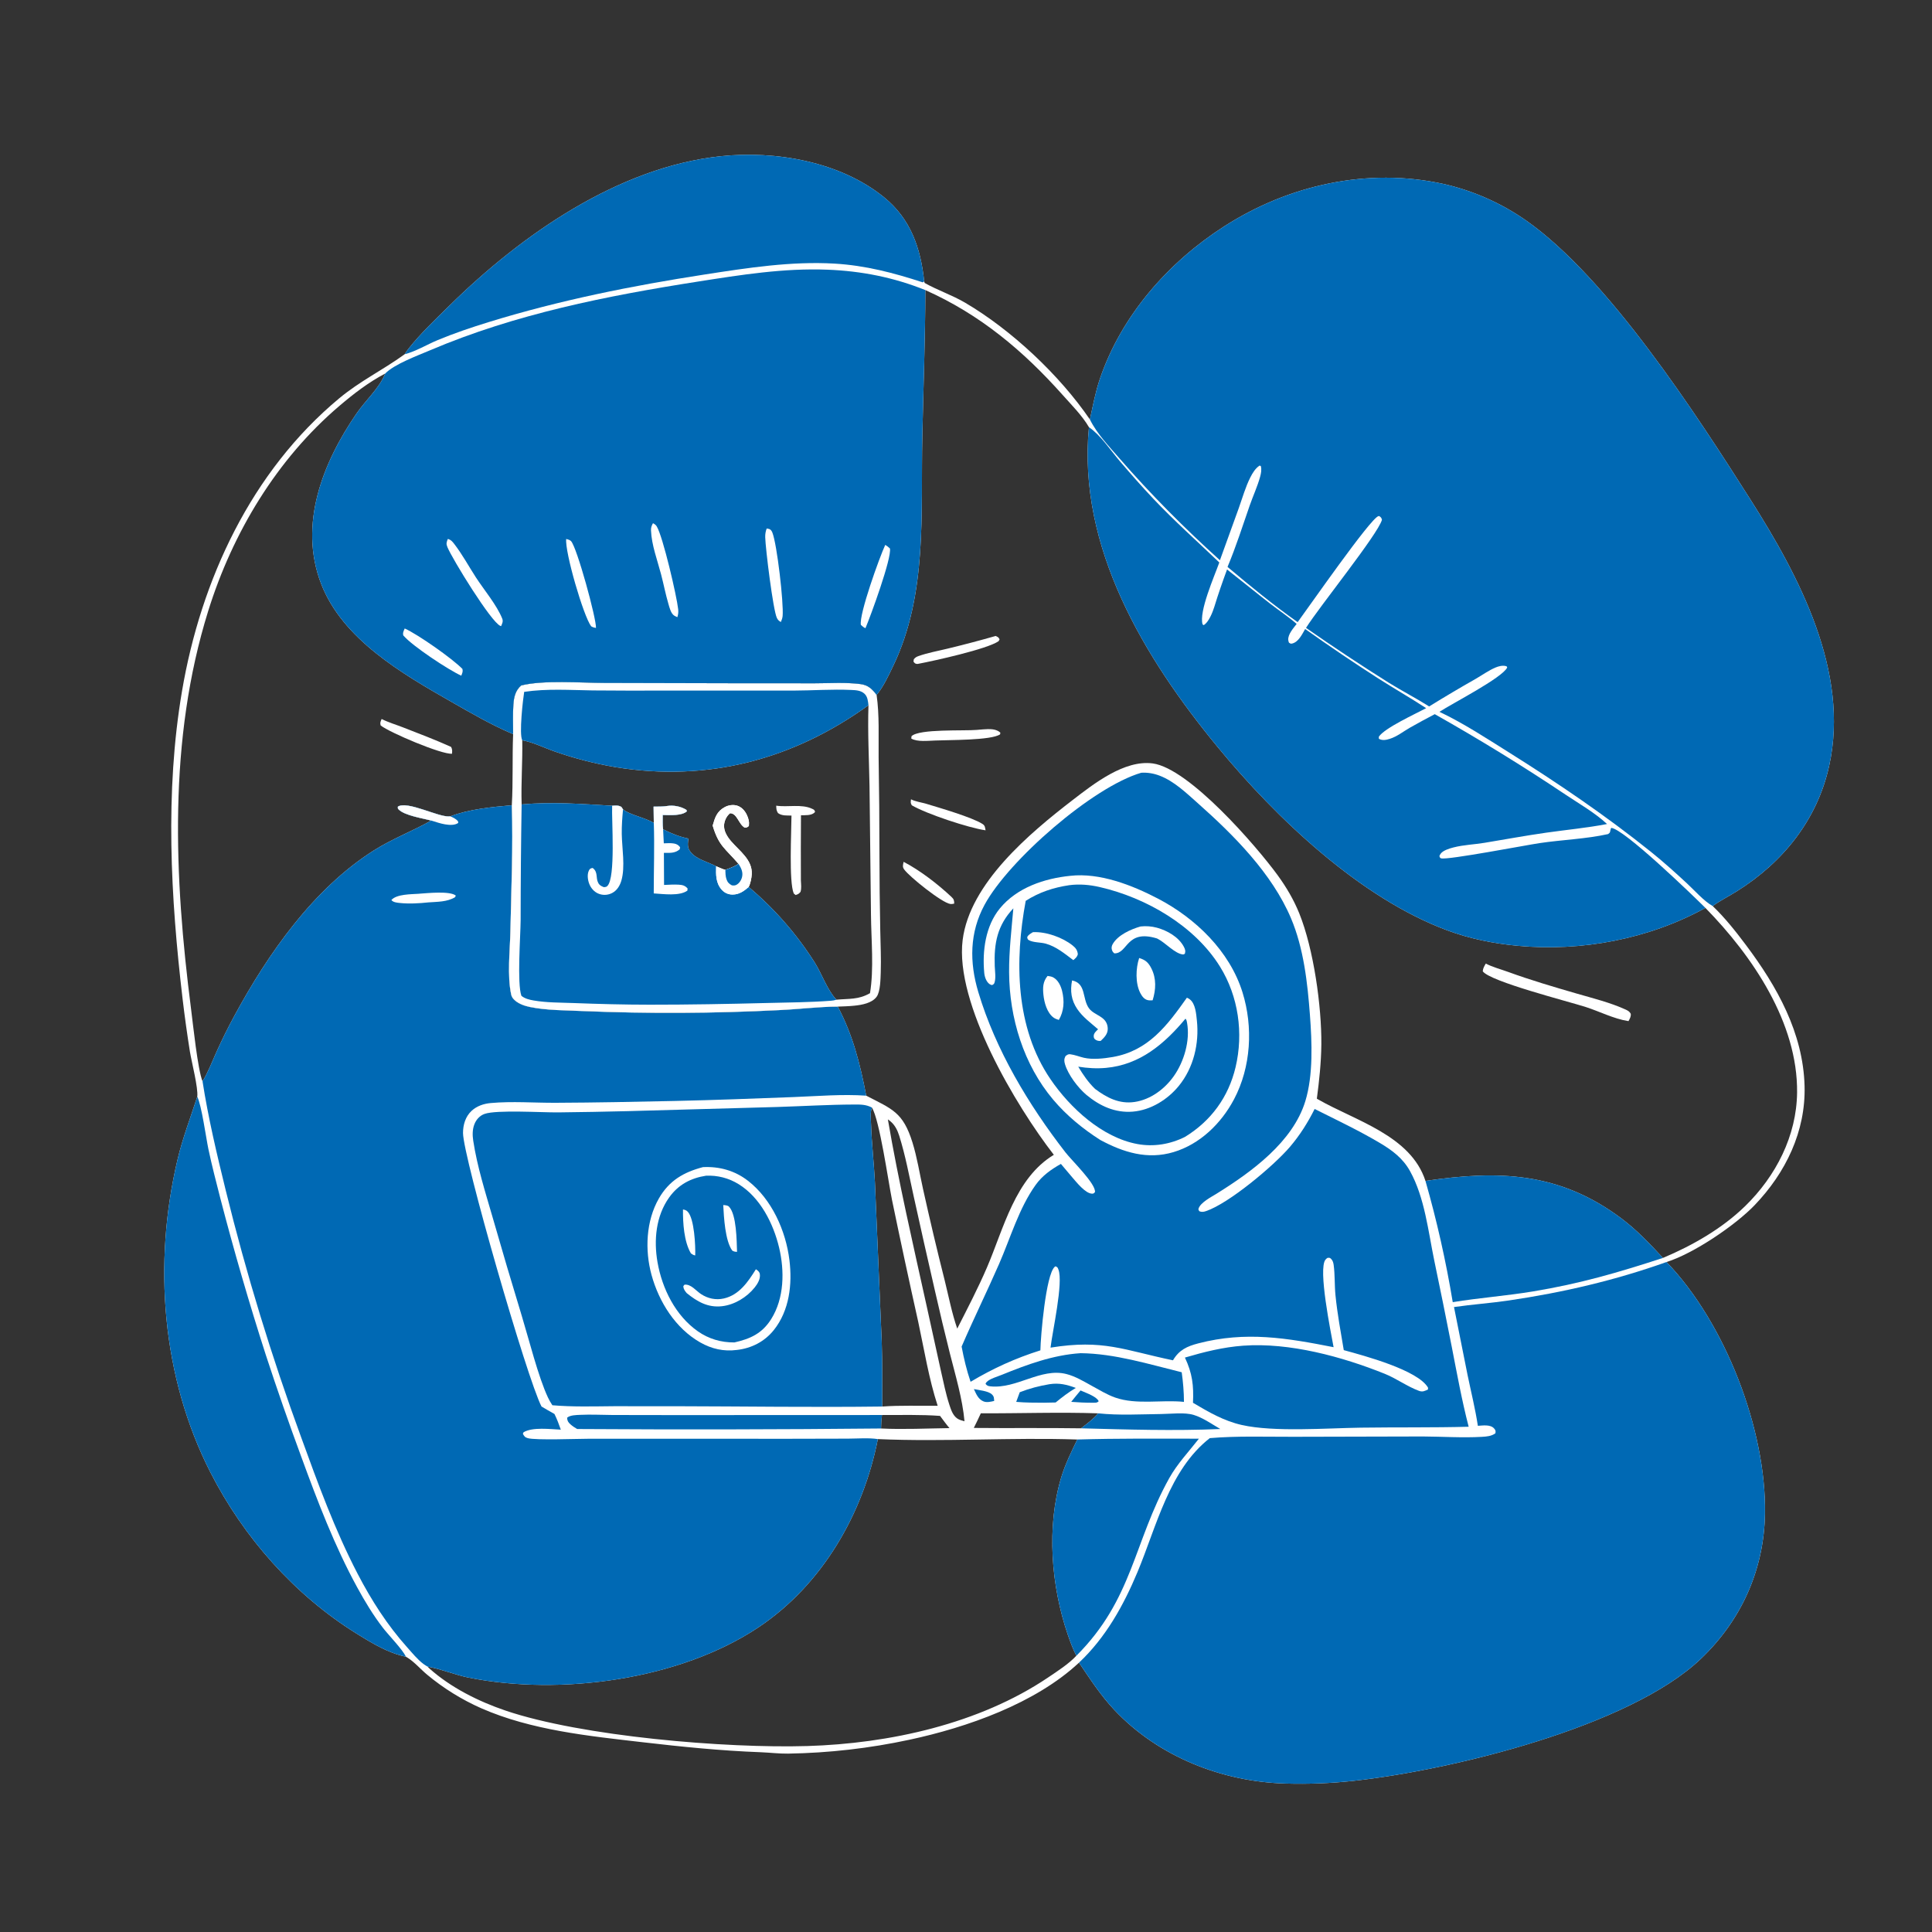 <?xml version="1.0" encoding="utf-8" ?>
<svg xmlns="http://www.w3.org/2000/svg" xmlns:xlink="http://www.w3.org/1999/xlink" width="1024" height="1024">
	<rect width="100%" height="100%" fill="#333333" stroke="none"/>
	<path fill="white" d="M214.482 187.746Q215.436 186.203 216.558 184.778C223.063 176.569 230.926 169.152 238.385 161.818C276.345 124.495 327.686 88.582 381.926 82.813C411.131 79.707 445.32 85.683 468.525 104.523C482.684 116.018 487.982 131.453 489.835 149.117L490.068 149.964C496.976 153.863 504.575 156.361 511.487 160.41C536.016 174.781 561.656 198.846 577.67 222.332C579.25 215.104 580.628 207.669 583.016 200.666C594.434 167.184 619.182 139.064 648.658 120.099C683.029 97.987 724.751 88.677 765.001 97.478Q767.941 98.142 770.846 98.948Q773.75 99.753 776.613 100.699Q779.475 101.644 782.288 102.727Q785.101 103.81 787.858 105.029Q790.615 106.247 793.31 107.597Q796.004 108.948 798.631 110.427Q801.257 111.907 803.808 113.512Q806.359 115.117 808.83 116.844C852.2 147.206 898.981 219.485 927.581 264.484C953.508 305.276 980.494 356.003 969.494 405.903C963.198 434.463 945.174 456.928 920.634 472.341C916.431 474.98 911.745 477.308 907.764 480.231C914.267 486.418 920.059 493.784 925.439 500.954C941.892 522.883 955.698 547.462 956.458 575.589C957.11 599.713 946.444 621.584 930.001 638.749C919.838 649.358 897.669 664.431 883.287 668.901C914.315 701.069 936.224 757.645 935.476 802.312C934.978 832.067 922.936 858.766 901.466 879.231C863.469 915.449 768.747 938.259 717.58 943.865Q699.515 945.854 681.349 945.315C647.687 944.376 613.936 931.03 590.704 906.386C583.343 898.578 577.866 890.061 571.883 881.253C548.675 902.901 512.609 915.538 482.049 922.091Q466.173 925.506 450.04 927.351Q433.907 929.197 417.67 929.456C412.781 929.52 407.872 928.889 402.984 928.707C382.025 927.93 361.388 925.826 340.568 923.413C311.991 920.1 281.649 917.077 255.055 905.402Q251.182 903.688 247.437 901.71Q243.692 899.731 240.093 897.498Q236.494 895.265 233.059 892.788Q229.623 890.311 226.368 887.601C222.977 884.779 219.635 880.853 215.922 878.562C215.68 878.412 215.433 878.27 215.189 878.123Q212.658 877.569 210.192 876.774C202.71 874.295 195.526 869.91 188.849 865.754C156.022 845.324 129.084 814.806 111.543 780.419C85.688 729.735 81.098 669.679 94.067 614.717C96.765 603.286 100.944 592.434 104.554 581.284C105.14 576.751 101.535 562.744 100.658 557.389Q98.433 543.427 96.77 529.387C90.429 475.684 87.377 419.833 96.469 366.305C106.472 307.411 133.164 249.899 179.773 211.135C190.731 202.02 202.607 196.285 213.946 188.137L214.482 187.746ZM444.048 533.525C452.096 548.715 455.909 563.968 459.114 580.727C472.898 587.886 478.612 589.409 483.629 605.542C486.094 613.466 487.4 621.945 489.198 630.065Q494.6 654.483 500.73 678.728C502.807 687.143 504.514 696.005 507.356 704.185C512.77 693.539 518.319 682.894 523.051 671.923C531.959 651.271 537.982 624.484 558.556 612.079C538.479 586.188 506.039 531.814 510.217 498.267C513.971 468.124 545.787 441.553 568.568 424.007C579.709 415.425 595.965 402.624 610.966 404.634C630.211 407.212 665.71 448.179 677.076 463.737C681.742 470.124 685.691 476.805 688.657 484.149C696.227 502.895 700.522 533.324 700.337 553.551C700.249 563.123 699.213 572.841 697.957 582.327L698.452 582.617C718.246 594.018 747.698 601.758 755.526 625.916C794.221 620.19 826.387 621.144 859.244 645.7C867.495 651.867 874.435 659.2 881.398 666.727C897.102 660.118 912.758 651.169 924.99 639.24C941.237 623.396 952.249 602.051 952.494 579.053C952.888 542.126 928.887 506.724 903.903 481.214C873.967 497.705 838.214 504.498 804.211 501.268C791.543 500.065 779.09 497.575 767.136 493.134C720.743 475.901 676.365 433.554 645.432 396.005C606.581 348.843 571.02 290.071 577.168 226.422C573.682 220.383 567.885 214.569 563.252 209.365C542.319 185.853 519.357 166.62 490.447 153.755C490.409 179.6 489.402 205.302 488.844 231.129C487.959 272.095 491.69 314.842 473.451 352.88C471.015 357.961 468.237 364.002 464.618 368.328C462.248 365.135 460.065 363.08 455.969 362.562C448.116 361.569 439.812 362.154 431.903 362.159L389.989 362.137L320.298 361.968C307.68 361.931 287.969 360.37 276.254 363.303C273.161 365.987 272.383 369.449 272.104 373.427C271.741 378.59 271.967 383.891 271.966 389.071C271.613 388.939 271.263 388.802 270.917 388.654C260.158 384.039 249.509 377.853 239.338 372.042C213.156 357.086 181.526 338.863 170.178 309.347C158.118 277.984 171.017 245.288 188.985 219.133C193.686 212.29 200.579 206.222 203.909 198.599C203.998 198.395 204.082 198.189 204.169 197.984C195.303 202.637 187.52 208.648 179.919 215.108C146.686 243.35 123.258 282.431 110.351 323.838C89.058 392.15 92.264 464.749 101.282 534.919C102.275 542.642 104.808 567.068 107.344 573.107C110.307 568.358 112.334 562.87 114.642 557.761Q119.112 547.818 124.315 538.238C142.126 505.437 166.101 471.023 198.155 450.731C207.903 444.561 218.591 440.543 228.583 434.908C224.04 433.719 214.497 432.257 211.309 429.057C210.687 428.431 210.869 428.354 210.87 427.54C215.826 424.323 231.911 432.959 237.956 432.723C238.205 432.713 238.454 432.69 238.703 432.674C248.313 428.928 261.027 427.671 271.267 426.809C271.963 448.645 270.968 471.71 270.511 493.653C270.291 504.211 268.742 516.901 270.95 527.223C271.206 528.42 271.993 529.438 272.899 530.228C275.062 532.115 278.072 533.152 280.841 533.725C289.837 535.588 299.865 535.449 309.037 535.891Q360.943 538.032 412.825 535.389C423.168 534.946 433.728 533.571 444.048 533.525ZM467.57 745.493C477.248 744.79 487.27 745.201 496.989 745.096C492.325 730.859 489.858 715.408 486.712 700.762Q479.498 668.426 472.781 635.984C470.729 625.724 466.205 593.631 462.136 587.026C461.18 589.486 461.581 593.084 461.664 595.69C461.994 606.017 463.206 616.309 463.727 626.631L467.326 711.005C467.727 722.475 467.538 734.014 467.57 745.493ZM516.132 756.836C535.08 757.027 554.04 756.744 572.985 757.036C576.079 754.633 579.564 752.11 582.066 749.095C561.379 748.395 540.562 749.168 519.857 749.078C518.645 751.679 517.452 754.287 516.132 756.836ZM465.281 762.748C457.507 802.265 435.928 839.863 401.997 862.52C360.302 890.362 297.066 898.9 248.478 889.192C241.059 887.709 233.997 884.645 226.576 883.314C226.9 883.654 227.23 883.989 227.579 884.304C238.82 894.416 253.717 901.825 267.94 906.646C308.421 920.368 384.694 926.728 427.87 925.438C471.319 924.14 518.969 913.725 555.474 889.124C560.49 885.744 566.354 881.982 570.501 877.586C568.681 874.085 567.268 870.242 565.985 866.508C557.099 840.641 554.574 809.204 562.501 782.973C564.598 776.033 567.838 769.472 571 762.968C535.836 761.798 500.449 764.28 465.281 762.748ZM503.242 756.935C501.478 754.864 499.885 752.628 498.247 750.456C488.067 749.713 477.663 750.02 467.452 749.989C467.172 752.388 466.995 754.709 466.97 757.129C478.96 757.715 491.231 757.082 503.242 756.935ZM511.207 753.296C510.144 741.44 506.42 729.028 503.501 717.503Q499.332 700.912 495.559 684.227Q489.767 659.067 484.226 633.849C481.879 623.246 479.875 612.321 476.604 601.96C475.723 599.17 474.427 596.483 472.182 594.523C471.685 594.089 471.146 593.653 470.591 593.294C476.266 626.474 483.907 659.369 491.15 692.238L498.765 726.859C500.119 732.757 501.285 738.77 503.176 744.523C504.035 747.137 504.962 750.078 507.284 751.771C508.411 752.594 509.882 752.927 511.207 753.296Z"/>
	<path fill="#0069B4" d="M577.67 222.332C579.25 215.104 580.628 207.669 583.016 200.666C594.434 167.184 619.182 139.064 648.658 120.099C683.029 97.987 724.751 88.677 765.001 97.478Q767.941 98.142 770.846 98.948Q773.75 99.753 776.613 100.699Q779.475 101.644 782.288 102.727Q785.101 103.81 787.858 105.029Q790.615 106.247 793.31 107.597Q796.004 108.948 798.631 110.427Q801.257 111.907 803.808 113.512Q806.359 115.117 808.83 116.844C852.2 147.206 898.981 219.485 927.581 264.484C953.508 305.276 980.494 356.003 969.494 405.903C963.198 434.463 945.174 456.928 920.634 472.341C916.431 474.98 911.745 477.308 907.764 480.231C903.064 477.591 898.118 471.912 894.127 468.216C887.912 462.461 881.658 456.811 875.047 451.51C850.981 432.213 825.767 415.104 799.655 398.721C787.807 391.287 775.57 383.264 762.935 377.284C769.552 372.91 796.15 359.349 798.85 353.804L798.571 353.187C798.391 353.129 798.216 353.055 798.031 353.013C796.259 352.607 794.263 353.12 792.625 353.811C789.078 355.305 785.576 357.827 782.223 359.765Q769.711 366.857 757.482 374.428C750.468 370.011 743.041 366.179 735.983 361.797Q713.748 347.824 692.215 332.792C699.448 321.318 730.269 283.263 732.462 275.512C732.124 274.31 732.028 274.288 731.032 273.513C730.87 273.537 730.703 273.539 730.546 273.586C726.256 274.849 693.354 322.222 687.775 329.755C674.87 320.644 662.687 310.652 650.617 300.479C655.079 289.873 658.603 278.763 662.381 267.898C664.134 262.854 666.481 257.826 667.89 252.692C668.407 250.81 668.775 248.875 668.246 246.968L667.541 246.788C665.321 248.33 663.899 250.66 662.694 253.041C660.151 258.066 658.527 263.862 656.628 269.172L646.584 296.938C627.734 279.908 610.107 262.216 593.434 243.055C587.901 236.697 581.409 229.928 577.67 222.332Z"/>
	<path fill="#0069B4" d="M883.287 668.901C914.315 701.069 936.224 757.645 935.476 802.312C934.978 832.067 922.936 858.766 901.466 879.231C863.469 915.449 768.747 938.259 717.58 943.865Q699.515 945.854 681.349 945.315C647.687 944.376 613.936 931.03 590.704 906.386C583.343 898.578 577.866 890.061 571.883 881.253C586.05 867.921 595.462 850.995 602.9 833.211C612.983 809.102 619.67 779.061 641.21 762.24C655.857 760.999 670.829 761.574 685.533 761.526L754.156 761.36C764.523 761.409 775.075 762.153 785.412 761.557C787.944 761.411 790.492 761.221 792.59 759.682C792.798 758.504 792.751 758.057 791.865 757.074C789.907 754.899 785.903 755.555 783.296 755.708C781.912 746.605 779.671 737.665 777.812 728.652L770.65 692.761C780.308 691.371 790.051 690.7 799.7 689.278C828.392 685.049 855.967 678.628 883.287 668.901Z"/>
	<path fill="#0069B4" d="M214.482 187.746Q215.436 186.203 216.558 184.778C223.063 176.569 230.926 169.152 238.385 161.818C276.345 124.495 327.686 88.582 381.926 82.813C411.131 79.707 445.32 85.683 468.525 104.523C482.684 116.018 487.982 131.453 489.835 149.117L489.119 149.663C473.649 144.616 458.719 140.687 442.356 139.72C419.468 138.368 396.178 141.985 373.628 145.469C334.955 151.445 296.381 159.175 258.96 170.73C249.85 173.542 240.726 176.621 231.919 180.284C226.332 182.608 220.284 186.307 214.482 187.746Z"/>
	<path fill="#0069B4" d="M104.554 581.284C106.852 585.774 109.205 603.096 110.46 609.062C112.303 617.833 114.611 626.591 116.817 635.282Q127.669 677.06 140.889 718.15Q149.796 745.369 159.722 772.234C168.295 795.683 177.326 819.39 189.321 841.335C193.383 848.766 197.77 856.047 202.947 862.762C206.138 866.901 213.133 873.964 215.189 878.123Q212.658 877.569 210.192 876.774C202.71 874.295 195.526 869.91 188.849 865.754C156.022 845.324 129.084 814.806 111.543 780.419C85.688 729.735 81.098 669.679 94.067 614.717C96.765 603.286 100.944 592.434 104.554 581.284Z"/>
	<path fill="#0069B4" d="M271.966 389.071C271.967 383.891 271.741 378.59 272.104 373.427C272.383 369.449 273.161 365.987 276.254 363.303C287.969 360.37 307.68 361.931 320.298 361.968L389.989 362.137L431.903 362.159C439.812 362.154 448.116 361.569 455.969 362.562C460.065 363.08 462.248 365.135 464.618 368.328C466.161 379.106 465.57 390.36 465.685 401.246Q466.117 427.215 466.124 453.188Q466.143 473.124 466.553 493.056C466.677 500.479 467.072 507.973 466.811 515.393C466.695 518.694 466.625 525.525 464.67 528.252C462.198 531.698 456.766 532.638 452.813 533.037C449.904 533.33 446.969 533.419 444.048 533.525C452.096 548.715 455.909 563.968 459.114 580.727C446.333 579.844 433.426 580.976 420.647 581.465C399.713 582.266 378.74 583.067 357.795 583.526C336.697 583.988 315.562 584.41 294.459 584.5C283.074 584.548 271.426 583.608 260.092 584.636C256.411 584.97 252.782 586.181 250.013 588.712C246.727 591.716 245.4 596.168 245.411 600.513C245.441 613.242 279.46 731.089 287.009 745.479Q290.407 747.512 293.867 749.439C295.227 752.149 296.24 754.894 297.243 757.749C291.708 757.501 282.264 756.271 277.5 759.12L277.128 759.923C277.811 761.204 278.214 761.821 279.723 762.253C283.864 763.44 306.455 762.563 312.265 762.565L418.743 762.582L449.368 762.514C454.449 762.503 460.277 761.996 465.281 762.748C457.507 802.265 435.928 839.863 401.997 862.52C360.302 890.362 297.066 898.9 248.478 889.192C241.059 887.709 233.997 884.645 226.576 883.314C225.85 882.893 225.164 882.48 224.49 881.978C221.243 879.557 218.473 876.09 215.778 873.081C205.277 861.356 196.832 848.14 189.583 834.203C177.481 810.94 168.515 786.305 159.586 761.7Q147.807 729.578 137.814 696.857Q127.821 664.135 119.645 630.913C114.955 611.828 110.369 592.527 107.344 573.107C110.307 568.358 112.334 562.87 114.642 557.761Q119.112 547.818 124.315 538.238C142.126 505.437 166.101 471.023 198.155 450.731C207.903 444.561 218.591 440.543 228.583 434.908C224.04 433.719 214.497 432.257 211.309 429.057C210.687 428.431 210.869 428.354 210.87 427.54C215.826 424.323 231.911 432.959 237.956 432.723C238.205 432.713 238.454 432.69 238.703 432.674C248.313 428.928 261.027 427.671 271.267 426.809C271.993 414.304 271.459 401.622 271.966 389.071ZM271.267 426.809C271.963 448.645 270.968 471.71 270.511 493.653C270.291 504.211 268.742 516.901 270.95 527.223C271.206 528.42 271.993 529.438 272.899 530.228C275.062 532.115 278.072 533.152 280.841 533.725C289.837 535.588 299.865 535.449 309.037 535.891Q360.943 538.032 412.825 535.389C423.168 534.946 433.728 533.571 444.048 533.525C446.969 533.419 449.904 533.33 452.813 533.037C456.766 532.638 462.198 531.698 464.67 528.252C466.625 525.525 466.695 518.694 466.811 515.393C467.072 507.973 466.677 500.479 466.553 493.056Q466.143 473.124 466.124 453.188Q466.117 427.215 465.685 401.246C465.57 390.36 466.161 379.106 464.618 368.328C462.248 365.135 460.065 363.08 455.969 362.562C448.116 361.569 439.812 362.154 431.903 362.159L389.989 362.137L320.298 361.968C307.68 361.931 287.969 360.37 276.254 363.303C273.161 365.987 272.383 369.449 272.104 373.427C271.741 378.59 271.967 383.891 271.966 389.071C271.459 401.622 271.993 414.304 271.267 426.809Z"/>
	<path fill="white" d="M271.966 389.071C271.967 383.891 271.741 378.59 272.104 373.427C272.383 369.449 273.161 365.987 276.254 363.303C287.969 360.37 307.68 361.931 320.298 361.968L389.989 362.137L431.903 362.159C439.812 362.154 448.116 361.569 455.969 362.562C460.065 363.08 462.248 365.135 464.618 368.328C466.161 379.106 465.57 390.36 465.685 401.246Q466.117 427.215 466.124 453.188Q466.143 473.124 466.553 493.056C466.677 500.479 467.072 507.973 466.811 515.393C466.695 518.694 466.625 525.525 464.67 528.252C462.198 531.698 456.766 532.638 452.813 533.037C449.904 533.33 446.969 533.419 444.048 533.525C433.728 533.571 423.168 534.946 412.825 535.389Q360.943 538.032 309.037 535.891C299.865 535.449 289.837 535.588 280.841 533.725C278.072 533.152 275.062 532.115 272.899 530.228C271.993 529.438 271.206 528.42 270.95 527.223C268.742 516.901 270.291 504.211 270.511 493.653C270.968 471.71 271.963 448.645 271.267 426.809C271.993 414.304 271.459 401.622 271.966 389.071ZM276.805 392.372C277.02 403.677 276.114 415.045 276.476 426.365C292.744 424.89 308.215 426.127 324.446 427.058C326.246 426.967 327.727 426.722 329.326 427.665L330.221 428.956C333.378 431.806 342.066 433.402 346.532 436.163L346.412 427.519C348.821 427.504 351.248 427.573 353.63 427.185C356.915 426.651 361.023 427.426 363.811 429.263L364.076 430.003C361.35 432.481 354.831 432.035 351.258 431.961C351.276 434.455 351.124 437.081 351.459 439.55C355.941 441.819 359.938 443.441 364.859 444.453C364.546 447.246 364.163 449.218 366.009 451.553C369.165 455.547 375.205 456.811 379.569 459.124C381.156 459.767 382.803 460.587 384.444 461.051C386.882 460.147 389.26 459.334 391.437 457.874C384.357 449.627 380.933 448.415 377.729 437.577C378.941 433.341 379.948 430.051 384.109 427.804C386.098 426.731 388.596 426.339 390.775 427.04C393.1 427.789 394.768 429.684 395.798 431.836C396.771 433.867 397.179 435.518 396.922 437.783C395.975 438.572 395.927 438.579 394.693 438.647C391.487 436.876 390.696 430.996 386.936 431.03C385.197 432.436 384.078 434.683 383.808 436.9C383.402 440.24 385.374 443.385 387.462 445.827C391.927 451.05 398.879 455.69 398.449 463.371C398.335 465.41 397.753 468.305 396.823 470.12Q401.972 474.447 406.771 479.158Q411.57 483.87 415.99 488.939Q420.411 494.008 424.426 499.403Q428.441 504.798 432.027 510.488C435.656 516.371 438.581 524.932 443.349 529.865C450.074 529.219 454.94 529.94 461.114 526.413C463.262 513.59 461.757 498.105 461.635 484.935L460.861 416.574C460.61 402.336 459.836 388.024 460.31 373.789C420.453 402.543 375.229 414.599 326.338 406.624Q318.153 405.243 310.112 403.18Q302.072 401.116 294.233 398.384C288.758 396.508 282.417 393.322 276.805 392.372Z"/>
	<path fill="#0069B4" d="M276.476 426.365C292.744 424.89 308.215 426.127 324.446 427.058C326.246 426.967 327.727 426.722 329.326 427.665L330.221 428.956C333.378 431.806 342.066 433.402 346.532 436.163L346.412 427.519C348.821 427.504 351.248 427.573 353.63 427.185C356.915 426.651 361.023 427.426 363.811 429.263L364.076 430.003C361.35 432.481 354.831 432.035 351.258 431.961C351.276 434.455 351.124 437.081 351.459 439.55C355.941 441.819 359.938 443.441 364.859 444.453C364.546 447.246 364.163 449.218 366.009 451.553C369.165 455.547 375.205 456.811 379.569 459.124C379.431 463.576 379.348 468.07 382.566 471.614C384.1 473.303 386.106 474.158 388.38 474.128C391.857 474.082 394.296 472.299 396.823 470.12Q401.972 474.447 406.771 479.158Q411.57 483.87 415.99 488.939Q420.411 494.008 424.426 499.403Q428.441 504.798 432.027 510.488C435.656 516.371 438.581 524.932 443.349 529.865C442.349 530.173 441.453 530.339 440.409 530.418C429.134 531.274 417.689 531.321 406.384 531.613C385.671 532.146 365.056 532.516 344.332 532.506C330.76 532.5 317.335 532.145 303.779 531.629C296.871 531.366 289.739 531.463 282.912 530.283C280.624 529.887 278.151 529.327 276.349 527.788C274.017 521.18 275.868 496.514 275.949 487.652Q275.969 457.007 276.476 426.365Z"/>
	<path fill="white" d="M346.532 436.163L346.412 427.519C348.821 427.504 351.248 427.573 353.63 427.185C356.915 426.651 361.023 427.426 363.811 429.263L364.076 430.003C361.35 432.481 354.831 432.035 351.258 431.961C351.276 434.455 351.124 437.081 351.459 439.55L351.828 446.977C353.593 446.933 355.525 446.764 357.27 447.083C358.635 447.333 359.716 447.933 360.48 449.11L360.224 450.207C357.545 452.346 355.133 452.023 351.881 452.037L351.965 469.038C354.505 468.933 357.1 468.749 359.64 468.893C361.676 469.008 363.057 469.328 364.437 470.908L364.343 472.037C360.165 475.09 351.493 473.833 346.497 473.529C346.5 461.075 346.947 448.613 346.532 436.163Z"/>
	<path fill="white" d="M324.446 427.058C326.246 426.967 327.727 426.722 329.326 427.665L330.221 428.956C329.817 433.316 329.482 437.644 329.548 442.026C329.663 449.649 331.47 459.355 329.345 466.721C328.575 469.389 327.071 471.904 324.561 473.246Q324.18 473.453 323.781 473.621Q323.381 473.789 322.967 473.916Q322.552 474.043 322.127 474.128Q321.702 474.213 321.271 474.254Q320.84 474.296 320.406 474.294Q319.973 474.292 319.542 474.246Q319.111 474.2 318.686 474.112Q318.262 474.023 317.849 473.892C315.6 473.187 313.834 471.516 312.759 469.447C311.628 467.27 310.982 463.782 312.091 461.474C312.632 460.35 313.023 460.265 314.116 460.031C317.145 462.261 315.596 465.224 317.108 468.001C317.828 469.324 318.773 469.693 320.077 470.226C320.89 470.1 321.309 470.198 321.924 469.586C326.377 465.156 324.128 434.851 324.446 427.058Z"/>
	<path fill="white" d="M411.412 427.019C417.416 427.961 424.885 425.997 430.473 428.688C431.504 429.184 431.64 429.172 432.007 430.292C431.903 430.421 431.814 430.563 431.696 430.679C430.007 432.331 426.738 432.045 424.532 432.102Q424.406 449.469 424.489 466.836C424.596 468.815 424.859 470.785 424.294 472.71C423.318 473.815 423.096 473.922 421.688 474.383L420.704 473.567C418.084 467.374 419.472 440.793 419.503 432.26C417.049 432.21 414.409 432.468 412.351 430.947C411.461 429.581 411.457 428.583 411.412 427.019Z"/>
	<path fill="#0069B4" d="M277.825 366.698C289.904 364.91 302.048 365.758 314.197 365.941Q332.699 366.094 351.201 366.026L420.499 366.025C430.712 366.003 441.023 365.221 451.211 365.691C453.613 365.802 456.194 365.91 458.089 367.599C459.892 369.206 460.025 371.556 460.31 373.789C420.453 402.543 375.229 414.599 326.338 406.624Q318.153 405.243 310.112 403.18Q302.072 401.116 294.233 398.384C288.758 396.508 282.417 393.322 276.805 392.372C275.048 389.058 277.206 370.448 277.825 366.698Z"/>
	<path fill="white" d="M377.729 437.577C378.941 433.341 379.948 430.051 384.109 427.804C386.098 426.731 388.596 426.339 390.775 427.04C393.1 427.789 394.768 429.684 395.798 431.836C396.771 433.867 397.179 435.518 396.922 437.783C395.975 438.572 395.927 438.579 394.693 438.647C391.487 436.876 390.696 430.996 386.936 431.03C385.197 432.436 384.078 434.683 383.808 436.9C383.402 440.24 385.374 443.385 387.462 445.827C391.927 451.05 398.879 455.69 398.449 463.371C398.335 465.41 397.753 468.305 396.823 470.12C394.296 472.299 391.857 474.082 388.38 474.128C386.106 474.158 384.1 473.303 382.566 471.614C379.348 468.07 379.431 463.576 379.569 459.124C381.156 459.767 382.803 460.587 384.444 461.051C386.882 460.147 389.26 459.334 391.437 457.874C384.357 449.627 380.933 448.415 377.729 437.577Z"/>
	<path fill="#0069B4" d="M391.437 457.874C392.802 460.02 393.918 462.192 393.314 464.811C392.935 466.459 391.783 468.252 390.235 469.019C389.417 469.424 388.76 469.34 387.894 469.248C386.365 468.446 385.555 467.575 385.022 465.931C384.511 464.352 384.481 462.694 384.444 461.051C386.882 460.147 389.26 459.334 391.437 457.874Z"/>
	<path fill="white" d="M228.583 434.908C224.04 433.719 214.497 432.257 211.309 429.057C210.687 428.431 210.869 428.354 210.87 427.54C215.826 424.323 231.911 432.959 237.956 432.723C238.205 432.713 238.454 432.69 238.703 432.674C240.323 433.389 241.525 433.928 242.744 435.234L242.885 436.168C240.97 437.517 238.068 437.292 235.806 436.907C233.389 436.495 230.919 435.634 228.583 434.908Z"/>
	<path fill="white" d="M221.993 473.712C222.134 473.696 222.275 473.674 222.417 473.665C226.584 473.389 238.48 472.129 241.584 474.674L241.205 475.534C236.951 478.083 231.891 477.926 227.071 478.286C222.352 478.808 216.465 479.124 211.714 478.577C210.243 478.408 208.396 478.252 207.44 477.028C210.24 473.853 217.916 474.003 221.993 473.712Z"/>
	<path fill="white" d="M787.489 510.713C791.067 512.58 795.534 513.749 799.346 515.139C811.349 519.516 823.415 523.054 835.679 526.611C844.212 529.085 853.579 531.401 861.634 535.096C862.841 535.65 863.641 536.104 864.321 537.294C864.53 538.838 863.835 539.878 863.156 541.201C863.007 541.182 862.858 541.167 862.71 541.143C855.26 539.945 847.803 536.108 840.606 533.78C831.228 530.746 789.799 520.28 785.885 514.803C786.001 513.202 786.725 512.078 787.489 510.713Z"/>
	<path fill="white" d="M518.693 386.776C520.337 386.637 521.989 386.494 523.639 386.452C525.904 386.394 528.474 386.696 530.197 388.305L530.083 389.206C525.465 392.481 502.5 392.159 495.625 392.49C492.035 392.594 486.112 393.342 482.986 391.428L483.132 390.188C487.228 386.209 510.902 387.479 517.785 386.861L518.693 386.776Z"/>
	<path fill="white" d="M527.726 337.072C528.922 337.684 529.213 337.681 529.794 338.866L529.282 339.83C523.318 344.033 494.954 350.277 486.572 351.861C486.419 351.874 486.265 351.914 486.111 351.9C484.971 351.801 484.822 351.503 484.166 350.663L484.349 349.401C485.097 348.525 485.683 348.136 486.777 347.747C491.785 345.963 497.399 344.982 502.564 343.708Q515.213 340.648 527.726 337.072Z"/>
	<path fill="white" d="M482.854 423.642C484.946 424.821 488.588 425.315 490.983 426.042C497.893 428.139 515.032 433.105 520.689 436.681C522.139 437.597 522.067 438.528 522.367 440.08C513.453 438.796 491.269 431.48 483.272 426.825C482.5 425.488 482.697 425.137 482.854 423.642Z"/>
	<path fill="white" d="M478.931 456.791C487.582 461.258 497.172 468.699 504.265 475.353C505.574 476.582 505.72 477.154 505.754 478.936C505.082 479.085 504.405 479.213 503.711 479.124C499.27 478.556 482.084 464.76 479.25 460.858C478.176 459.379 478.624 458.448 478.931 456.791Z"/>
	<path fill="#0069B4" d="M204.169 197.984C208.989 193.005 221.433 188.432 228.035 185.622C273.229 166.386 321.563 156.823 369.888 149.247C392.685 145.673 415.48 142.03 438.637 142.943C456.623 143.652 473.715 147.016 490.447 153.755C490.409 179.6 489.402 205.302 488.844 231.129C487.959 272.095 491.69 314.842 473.451 352.88C471.015 357.961 468.237 364.002 464.618 368.328C462.248 365.135 460.065 363.08 455.969 362.562C448.116 361.569 439.812 362.154 431.903 362.159L389.989 362.137L320.298 361.968C307.68 361.931 287.969 360.37 276.254 363.303C273.161 365.987 272.383 369.449 272.104 373.427C271.741 378.59 271.967 383.891 271.966 389.071C271.613 388.939 271.263 388.802 270.917 388.654C260.158 384.039 249.509 377.853 239.338 372.042C213.156 357.086 181.526 338.863 170.178 309.347C158.118 277.984 171.017 245.288 188.985 219.133C193.686 212.29 200.579 206.222 203.909 198.599C203.998 198.395 204.082 198.189 204.169 197.984Z"/>
	<path fill="white" d="M237.336 285.669C237.514 285.714 237.696 285.742 237.868 285.803C239.179 286.27 239.949 287.263 240.77 288.324C245.038 293.841 248.456 300.212 252.266 306.071C256.539 312.639 263.36 320.757 266.213 327.926C266.79 329.375 266.152 330.527 265.592 331.869C265.454 331.82 265.313 331.778 265.177 331.723C260.291 329.721 239.839 296.482 237.139 289.994C236.39 288.194 236.646 287.461 237.336 285.669Z"/>
	<path fill="white" d="M346.094 277.31C346.916 277.737 347.609 278.2 348.099 279.018C351.397 284.525 358.687 315.908 359.454 322.933C359.623 324.473 359.462 325.639 359.027 327.115C358.468 326.87 357.802 326.592 357.3 326.256C355.565 325.094 354.867 322.086 354.295 320.147C352.766 314.963 351.747 309.614 350.378 304.383C348.44 296.979 345.344 288.845 345.047 281.17C344.986 279.597 345.346 278.671 346.094 277.31Z"/>
	<path fill="white" d="M406.353 280.123C406.863 280.199 407.314 280.24 407.805 280.431C408.629 280.751 409.057 281.503 409.37 282.279C411.845 288.414 415.42 319.6 414.81 326.485C414.711 327.604 414.304 328.659 413.87 329.684C412.864 329.103 412.266 328.577 411.75 327.501C409.74 323.306 405.735 290.802 405.583 284.751C405.541 283.068 405.784 281.702 406.353 280.123Z"/>
	<path fill="white" d="M300.101 285.662C300.948 285.906 302.029 286.135 302.664 286.808C305.8 290.133 316.123 327.903 315.882 332.824C314.869 332.664 314.222 332.472 313.333 331.956C309.208 326.48 299.308 292.42 300.101 285.662Z"/>
	<path fill="white" d="M469.2 288.802C470.138 289.366 470.876 289.943 471.675 290.69C472.756 295.672 461.402 326.648 458.701 332.963C457.685 332.504 457.076 331.961 456.279 331.19C455.252 325.617 466.193 295.243 469.2 288.802Z"/>
	<path fill="white" d="M214.508 333.103C221.617 336.332 239.652 348.975 245.111 354.562C245.433 356.055 244.998 356.712 244.494 358.131C237.741 355.08 218.518 342.4 213.762 336.797C213.353 335.401 213.974 334.369 214.508 333.103Z"/>
	<path fill="#0069B4" d="M604.901 409.571C608.27 409.369 611.55 409.936 614.7 411.148C622.39 414.108 628.794 420.328 634.868 425.716C653.878 442.578 674.205 462.963 684.25 486.682C690.984 502.585 693.022 520.944 694.298 538.058C695.371 552.441 696.081 569.76 691.87 583.578C685.243 605.324 663.258 621.21 644.808 632.686C642.105 634.367 636.305 637.336 635.278 640.525C635.037 641.273 635.349 641.401 635.721 642.004C636.97 642.488 637.921 642.342 639.16 641.929C651.3 637.883 675.073 617.932 683.6 607.969C688.921 601.753 693.128 595.084 696.783 587.779C708.34 593.573 720.165 599.159 731.287 605.754C737.913 609.683 743.562 613.886 747.358 620.739C755.153 634.813 756.98 652.654 760.22 668.257Q764.965 690.935 769.43 713.669C772.209 727.9 774.779 742.161 778.424 756.203C759.376 756.711 740.29 756.424 721.235 756.691C703.146 756.945 675.247 759.125 658.167 755.272C648.688 753.133 640.562 748.417 632.305 743.506C632.736 734.306 631.971 727.921 628.036 719.541C638.193 716.554 648.324 714.007 658.927 713.241C683.419 711.47 711.34 719.037 733.956 728.144C740.234 730.673 745.777 734.84 752.027 737.158C754.023 737.898 755.01 737.292 756.845 736.47L756.891 735.492C751.507 726.163 723.169 718.592 712.225 715.598C710.6 705.935 708.81 696.276 707.83 686.521C707.294 681.188 707.593 675.582 706.851 670.32C706.675 669.077 706.305 667.936 705.347 667.07C704.73 666.513 704.449 666.679 703.68 666.669C703.143 667.035 703.02 667.074 702.554 667.624C698.488 672.425 705.393 706.156 706.833 714.04C682.079 709.172 660.345 705.46 635.159 712.003C629.141 713.566 624.942 715.495 621.7 720.991C595.6 715.557 584.857 709.763 556.807 714.272C557.801 705.651 563.656 679.889 560.993 672.9C560.564 671.774 560.575 671.682 559.448 671.153C559.296 671.259 559.129 671.346 558.991 671.47C554.318 675.665 551.559 708.249 551.427 715.711C538.202 719.883 526.355 725.264 514.43 732.379C512.346 726.273 510.861 720.044 509.678 713.709C516.018 699.014 523.083 684.659 529.498 670.005C535.582 656.107 540.03 640.424 548.926 628.015C552.437 623.117 557.115 619.819 562.302 616.896Q565.259 620.455 568.276 623.964C570.488 626.498 575.277 632.654 578.884 632.674C579.711 632.678 579.782 632.385 580.348 631.876C581.024 627.595 568.053 615.085 564.726 610.798C545.171 585.597 527.724 556.56 518.521 525.828C513.777 509.985 513.847 494.283 521.874 479.496C534.648 455.961 579.171 417.068 604.901 409.571Z"/>
	<path fill="white" d="M567.289 464.203C582.916 462.433 600.091 469.172 613.688 476.26C633.632 486.656 651.733 504.078 658.549 525.956C664.268 544.313 663.1 565.537 654.062 582.632C647.298 595.427 636.08 606.415 622.003 610.635C608.218 614.769 595.468 610.812 583.212 604.231C573.98 598.36 565.362 591.294 558.28 582.929C542.512 564.303 534.986 539.508 534.846 515.335C534.781 504.041 536.125 492.677 537.099 481.433C528.571 490.501 526.783 499.941 527.238 512.072C527.334 514.638 527.876 518.093 527.196 520.526C526.903 521.576 526.696 521.642 525.799 522.124C525.314 521.981 524.915 521.898 524.481 521.591C522.728 520.352 521.86 517.718 521.672 515.682C520.589 504.013 522.305 490.804 529.954 481.475C538.998 470.444 553.535 465.591 567.289 464.203Z"/>
	<path fill="#0069B4" d="M566.682 469.173C572.159 468.449 577.573 468.941 582.936 470.175C607.458 475.814 633.175 490.637 646.653 512.377C656.417 528.125 659.141 547.63 654.884 565.611C651.134 581.445 641.895 594.118 628.048 602.588C620.269 606.476 611.507 607.945 602.929 606.381C584.205 602.969 567.151 587.222 556.777 572C538.063 544.541 537.772 509.074 543.649 477.464C550.787 472.899 558.34 470.419 566.682 469.173Z"/>
	<path fill="white" d="M629.079 528.798C629.607 529.022 630.11 529.3 630.572 529.643C633.628 531.907 634.006 537.406 634.375 540.892C635.667 553.117 632.619 566.002 624.748 575.605C618.822 582.834 609.9 588.387 600.46 589.184C591.084 589.976 582.878 586.185 575.821 580.312C571.354 576.526 566.173 569.729 564.468 564.063C563.983 562.454 563.933 561.279 564.74 559.748C565.698 559.075 566.067 558.641 567.306 558.791C569.677 559.078 572.135 560.093 574.477 560.636C579.106 561.708 585.12 561.048 589.779 560.238C608.672 556.956 618.704 543.469 629.079 528.798Z"/>
	<path fill="#0069B4" d="M628.34 539.913C628.939 540.569 629.031 541.334 629.181 542.192C630.831 551.588 627.586 562.661 622.145 570.365C617.304 577.22 609.825 582.814 601.381 584.064C593.28 585.263 586.64 581.823 580.407 577.143C576.749 573.6 574.106 569.709 571.494 565.356C576.388 566.15 581.251 566.45 586.198 565.998C604.224 564.35 617.17 553.296 628.34 539.913Z"/>
	<path fill="white" d="M604.519 491.046Q606.702 490.802 608.891 490.969Q611.081 491.135 613.202 491.705C618.663 493.221 624.581 496.533 627.38 501.654C628.13 503.026 628.455 504.021 628.001 505.526L627.157 505.901C622.793 505.608 617.672 499.607 613.617 497.596C613.462 497.519 613.305 497.448 613.148 497.374C596.837 492.425 597.855 505.468 590.626 505.305C589.887 504.659 589.638 504.384 589.329 503.413C588.998 502.37 589.221 501.32 589.759 500.379C592.524 495.548 599.429 492.495 604.519 491.046Z"/>
	<path fill="white" d="M568.222 519.651C575.799 521.21 573.489 529.229 577.138 534.364C578.99 536.969 582.538 537.959 584.866 540.085C586.388 541.476 587.106 543.244 587.128 545.296C587.156 548.056 585.276 549.919 583.407 551.69C582.327 551.823 581.357 551.6 580.48 550.942C579.864 550.479 579.723 549.995 579.695 549.219C579.638 547.622 580.969 546.56 582.003 545.541C578.148 542.175 573.876 539.106 570.974 534.819C567.749 530.055 567.143 525.198 568.222 519.651Z"/>
	<path fill="white" d="M555.232 517.26C556.25 517.404 557.339 517.55 558.253 518.049C560.843 519.463 562.277 522.541 562.946 525.284C564.237 530.581 563.967 535.86 561.205 540.585C560.179 540.261 559.246 539.955 558.369 539.311C554.937 536.788 553.466 531.358 553.047 527.349C552.642 523.479 552.731 520.335 555.232 517.26Z"/>
	<path fill="white" d="M603.786 507.766C607.09 508.771 608.636 510.105 610.222 513.216C612.99 518.646 612.667 524.563 610.913 530.186C610.072 530.227 609.21 530.281 608.38 530.1C606.456 529.683 605.257 528.011 604.399 526.364C601.691 521.17 601.961 513.182 603.786 507.766Z"/>
	<path fill="white" d="M547.471 494.074C554.325 493.694 563.128 496.801 568.524 501.126C570.169 502.445 571.037 503.619 571.274 505.72C570.923 507.272 570.014 507.906 568.87 508.895C564.338 505.491 559.813 501.687 554.249 500.146C551.524 499.39 547.638 499.643 545.253 498.263C544.543 497.851 544.633 497.482 544.429 496.758C544.963 495.419 546.307 494.818 547.471 494.074Z"/>
	<path fill="#0069B4" d="M292.772 744.812C291.884 743.478 291.097 742.121 290.414 740.67C285.333 729.883 280.298 709.739 276.557 697.469Q268.578 671.319 261.043 645.037C257.195 631.724 252.911 618.327 250.823 604.595C250.385 601.712 250.35 598.687 251.419 595.927C252.402 593.39 254.242 591.311 256.845 590.39C263.174 588.149 287.236 589.669 295.767 589.592Q314.164 589.392 332.556 588.933L412.139 586.719C425.629 586.3 439.131 585.473 452.628 585.424C456.157 585.412 458.931 585.36 462.136 587.026C461.18 589.486 461.581 593.084 461.664 595.69C461.994 606.017 463.206 616.309 463.727 626.631L467.326 711.005C467.727 722.475 467.538 734.014 467.57 745.493C431.152 745.961 394.66 745.395 358.237 745.328L325.306 745.32C314.424 745.407 303.632 745.744 292.772 744.812Z"/>
	<path fill="white" d="M372.58 618.6C381.317 618.181 389.444 620.427 396.412 625.817C409.048 635.589 416.496 652.294 418.41 667.854C419.985 680.649 418.434 694.582 410.139 704.96C405.235 711.095 398.266 714.648 390.535 715.503C383.583 716.414 377.164 714.94 371.116 711.499C358.008 704.04 349.254 690.039 345.329 675.759C341.735 662.685 342.357 647.134 349.226 635.19C354.664 625.732 362.295 621.315 372.58 618.6Z"/>
	<path fill="#0069B4" d="M374.188 623.151Q375.32 623.095 376.454 623.125Q377.587 623.154 378.715 623.269Q379.843 623.385 380.958 623.585Q382.074 623.785 383.172 624.069Q384.269 624.353 385.342 624.719Q386.415 625.085 387.458 625.531Q388.5 625.977 389.505 626.5Q390.511 627.024 391.474 627.622C402.965 634.705 409.911 648.511 412.94 661.251C415.883 673.625 415.692 688.11 408.726 699.173C403.921 706.805 397.662 709.611 389.247 711.518C382.24 711.571 375.638 709.666 369.886 705.63C358.006 697.296 350.953 683.028 348.495 669.009C346.453 657.362 347.623 644.51 354.682 634.653C359.54 627.87 366.116 624.418 374.188 623.151Z"/>
	<path fill="white" d="M400.636 672.737C401.573 673.32 402.522 674.074 402.717 675.214C403.155 677.775 401.548 680.442 400.009 682.371C395.842 687.596 389.285 691.584 382.623 692.325C375.13 693.158 369.539 689.882 363.968 685.372C363.209 684.47 362.378 683.41 362.222 682.213C362.122 681.446 362.242 681.634 362.82 680.9C366.281 680.528 368.915 684.171 371.588 685.912C375.214 688.273 379.429 689.187 383.673 688.215C391.819 686.35 396.51 679.357 400.636 672.737Z"/>
	<path fill="white" d="M383.334 638.698C384.324 638.801 385.657 638.794 386.395 639.568C390.409 643.779 390.448 657.69 390.645 663.504C389.596 663.46 389.033 663.385 388.122 662.852C384.318 657.635 383.671 645.148 383.334 638.698Z"/>
	<path fill="white" d="M361.997 641.038C363.062 641.24 363.785 641.454 364.548 642.275C368.019 646.007 368.665 660.373 368.484 665.409C367.51 665.225 367.005 664.904 366.208 664.326C362.508 658.105 361.917 648.113 361.997 641.038Z"/>
	<path fill="#0069B4" d="M577.168 226.422C583.443 230.707 588.503 238.539 593.455 244.348C599.214 251.104 605.128 257.834 611.225 264.286C622.373 276.081 634.528 286.916 646.261 298.12C643.675 305.346 635.341 324.209 637.399 330.947L637.957 331.331C640.59 329.95 642.777 324.378 643.631 321.587C645.679 314.885 647.938 308.409 650.363 301.83C658.081 307.859 665.649 314.081 673.386 320.085C677.94 323.618 682.924 326.9 687.254 330.684C685.545 332.927 682.662 336.089 682.787 339.079C682.812 339.657 682.995 340.093 683.176 340.62C683.925 341.06 683.958 341.298 684.886 341.079C688.255 340.284 690.15 336.15 691.762 333.385Q710.811 346.93 730.474 359.567C738.877 364.933 747.546 369.901 755.901 375.335C750.023 378.481 733.953 385.795 730.801 390.474L730.837 391.591C732.74 392.598 734.633 392.231 736.632 391.594C740.544 390.348 743.692 387.754 747.206 385.731C751.558 383.226 756.024 380.881 760.458 378.525Q795.943 398.54 829.803 421.195C837.093 426.075 845.348 430.772 851.761 436.751C841.097 438.815 830.236 439.807 819.49 441.342C808.564 442.902 797.716 444.902 786.83 446.706C781.417 447.604 775.715 447.78 770.412 449.149C768.375 449.675 764.906 450.668 763.584 452.479C763.153 453.07 763.151 453.172 762.914 453.779C763.277 454.559 763.121 454.735 763.879 454.948C767.264 455.902 808.949 447.918 815.922 446.879C827.979 445.082 840.441 444.706 852.329 442.08C853.108 441.429 853.248 441.54 853.459 440.497C853.679 439.414 853.57 439.842 853.93 438.8C860.522 439.069 897.461 474.785 903.903 481.214C873.967 497.705 838.214 504.498 804.211 501.268C791.543 500.065 779.09 497.575 767.136 493.134C720.743 475.901 676.365 433.554 645.432 396.005C606.581 348.843 571.02 290.071 577.168 226.422Z"/>
	<path fill="white" d="M202.27 381.075C205.736 382.863 209.818 384.052 213.465 385.471C222.046 388.811 230.71 392.099 239.103 395.887C239.781 397.197 239.69 398.077 239.576 399.487C234.086 399.98 206.51 388.273 201.757 384.501C201.33 382.939 201.697 382.551 202.27 381.075Z"/>
	<path fill="#0069B4" d="M755.526 625.916C794.221 620.19 826.387 621.144 859.244 645.7C867.495 651.867 874.435 659.2 881.398 666.727C857.447 674.525 837.679 680.305 812.634 684.464C798.461 686.818 784.113 687.863 769.984 690.171Q764.6 657.628 755.526 625.916Z"/>
	<path fill="#0069B4" d="M571 762.968C592.439 762.342 613.998 762.502 635.447 762.536C630.139 769.328 623.943 775.881 619.742 783.421C600.751 817.503 600.505 847.586 570.501 877.586C568.681 874.085 567.268 870.242 565.985 866.508C557.099 840.641 554.574 809.204 562.501 782.973C564.598 776.033 567.838 769.472 571 762.968Z"/>
	<path fill="#0069B4" d="M572.765 717.214C590.82 717.406 608.9 723.051 626.329 727.328C627.066 732.59 627.497 737.702 627.523 743.022C615.611 741.797 602.451 744.713 591.055 740.731C586.746 739.225 582.582 736.632 578.571 734.459C574.279 732.089 569.956 729.469 565.166 728.255C551.676 724.836 538.843 736.218 525.002 734.796C523.725 734.665 523.142 734.47 522.358 733.474C522.572 732.978 522.56 732.91 522.99 732.453C524.564 730.782 528.804 729.567 530.955 728.692C544.397 723.224 558.152 718.148 572.765 717.214Z"/>
	<path fill="#0069B4" d="M305.907 757.407C304.621 756.68 303.445 755.892 302.333 754.91C301.113 753.834 300.663 753.03 300.574 751.419C302.163 750.009 305.479 749.995 307.592 749.894C313.272 749.623 319.057 749.951 324.745 749.977L358.027 750.031L467.452 749.989C467.172 752.388 466.995 754.709 466.97 757.129Q386.44 757.926 305.907 757.407Z"/>
	<path fill="#0069B4" d="M582.066 749.095C593.064 750.269 604.567 749.585 615.634 749.459C620.789 749.401 627.779 748.459 632.718 749.949C637.528 751.401 642.427 754.877 646.786 757.407C622.37 758.45 597.424 757.7 572.985 757.036C576.079 754.633 579.564 752.11 582.066 749.095Z"/>
	<path fill="#0069B4" d="M556.246 733.651C561.48 732.868 565.344 733.862 570.201 735.622C566.359 737.907 562.963 740.514 559.507 743.344L553.382 743.467C548.438 743.466 543.545 743.456 538.614 743.02L540.491 737.915C545.691 735.885 550.742 734.583 556.246 733.651Z"/>
	<path fill="#0069B4" d="M572.707 736.968Q573.19 737.164 573.667 737.373C575.974 738.39 581.396 740.326 582.32 742.698C581.289 743.687 580.501 743.415 579.125 743.478C575.31 743.487 571.565 743.313 567.763 743.011C569.352 740.959 571.06 738.975 572.707 736.968Z"/>
	<path fill="#0069B4" d="M516.185 736.247C518.82 736.803 523.787 737.212 525.715 739.044C526.939 740.207 526.787 740.974 526.937 742.529C525.156 742.939 523.037 743.488 521.268 742.763C518.449 741.608 517.391 738.811 516.185 736.247Z"/>
</svg>
